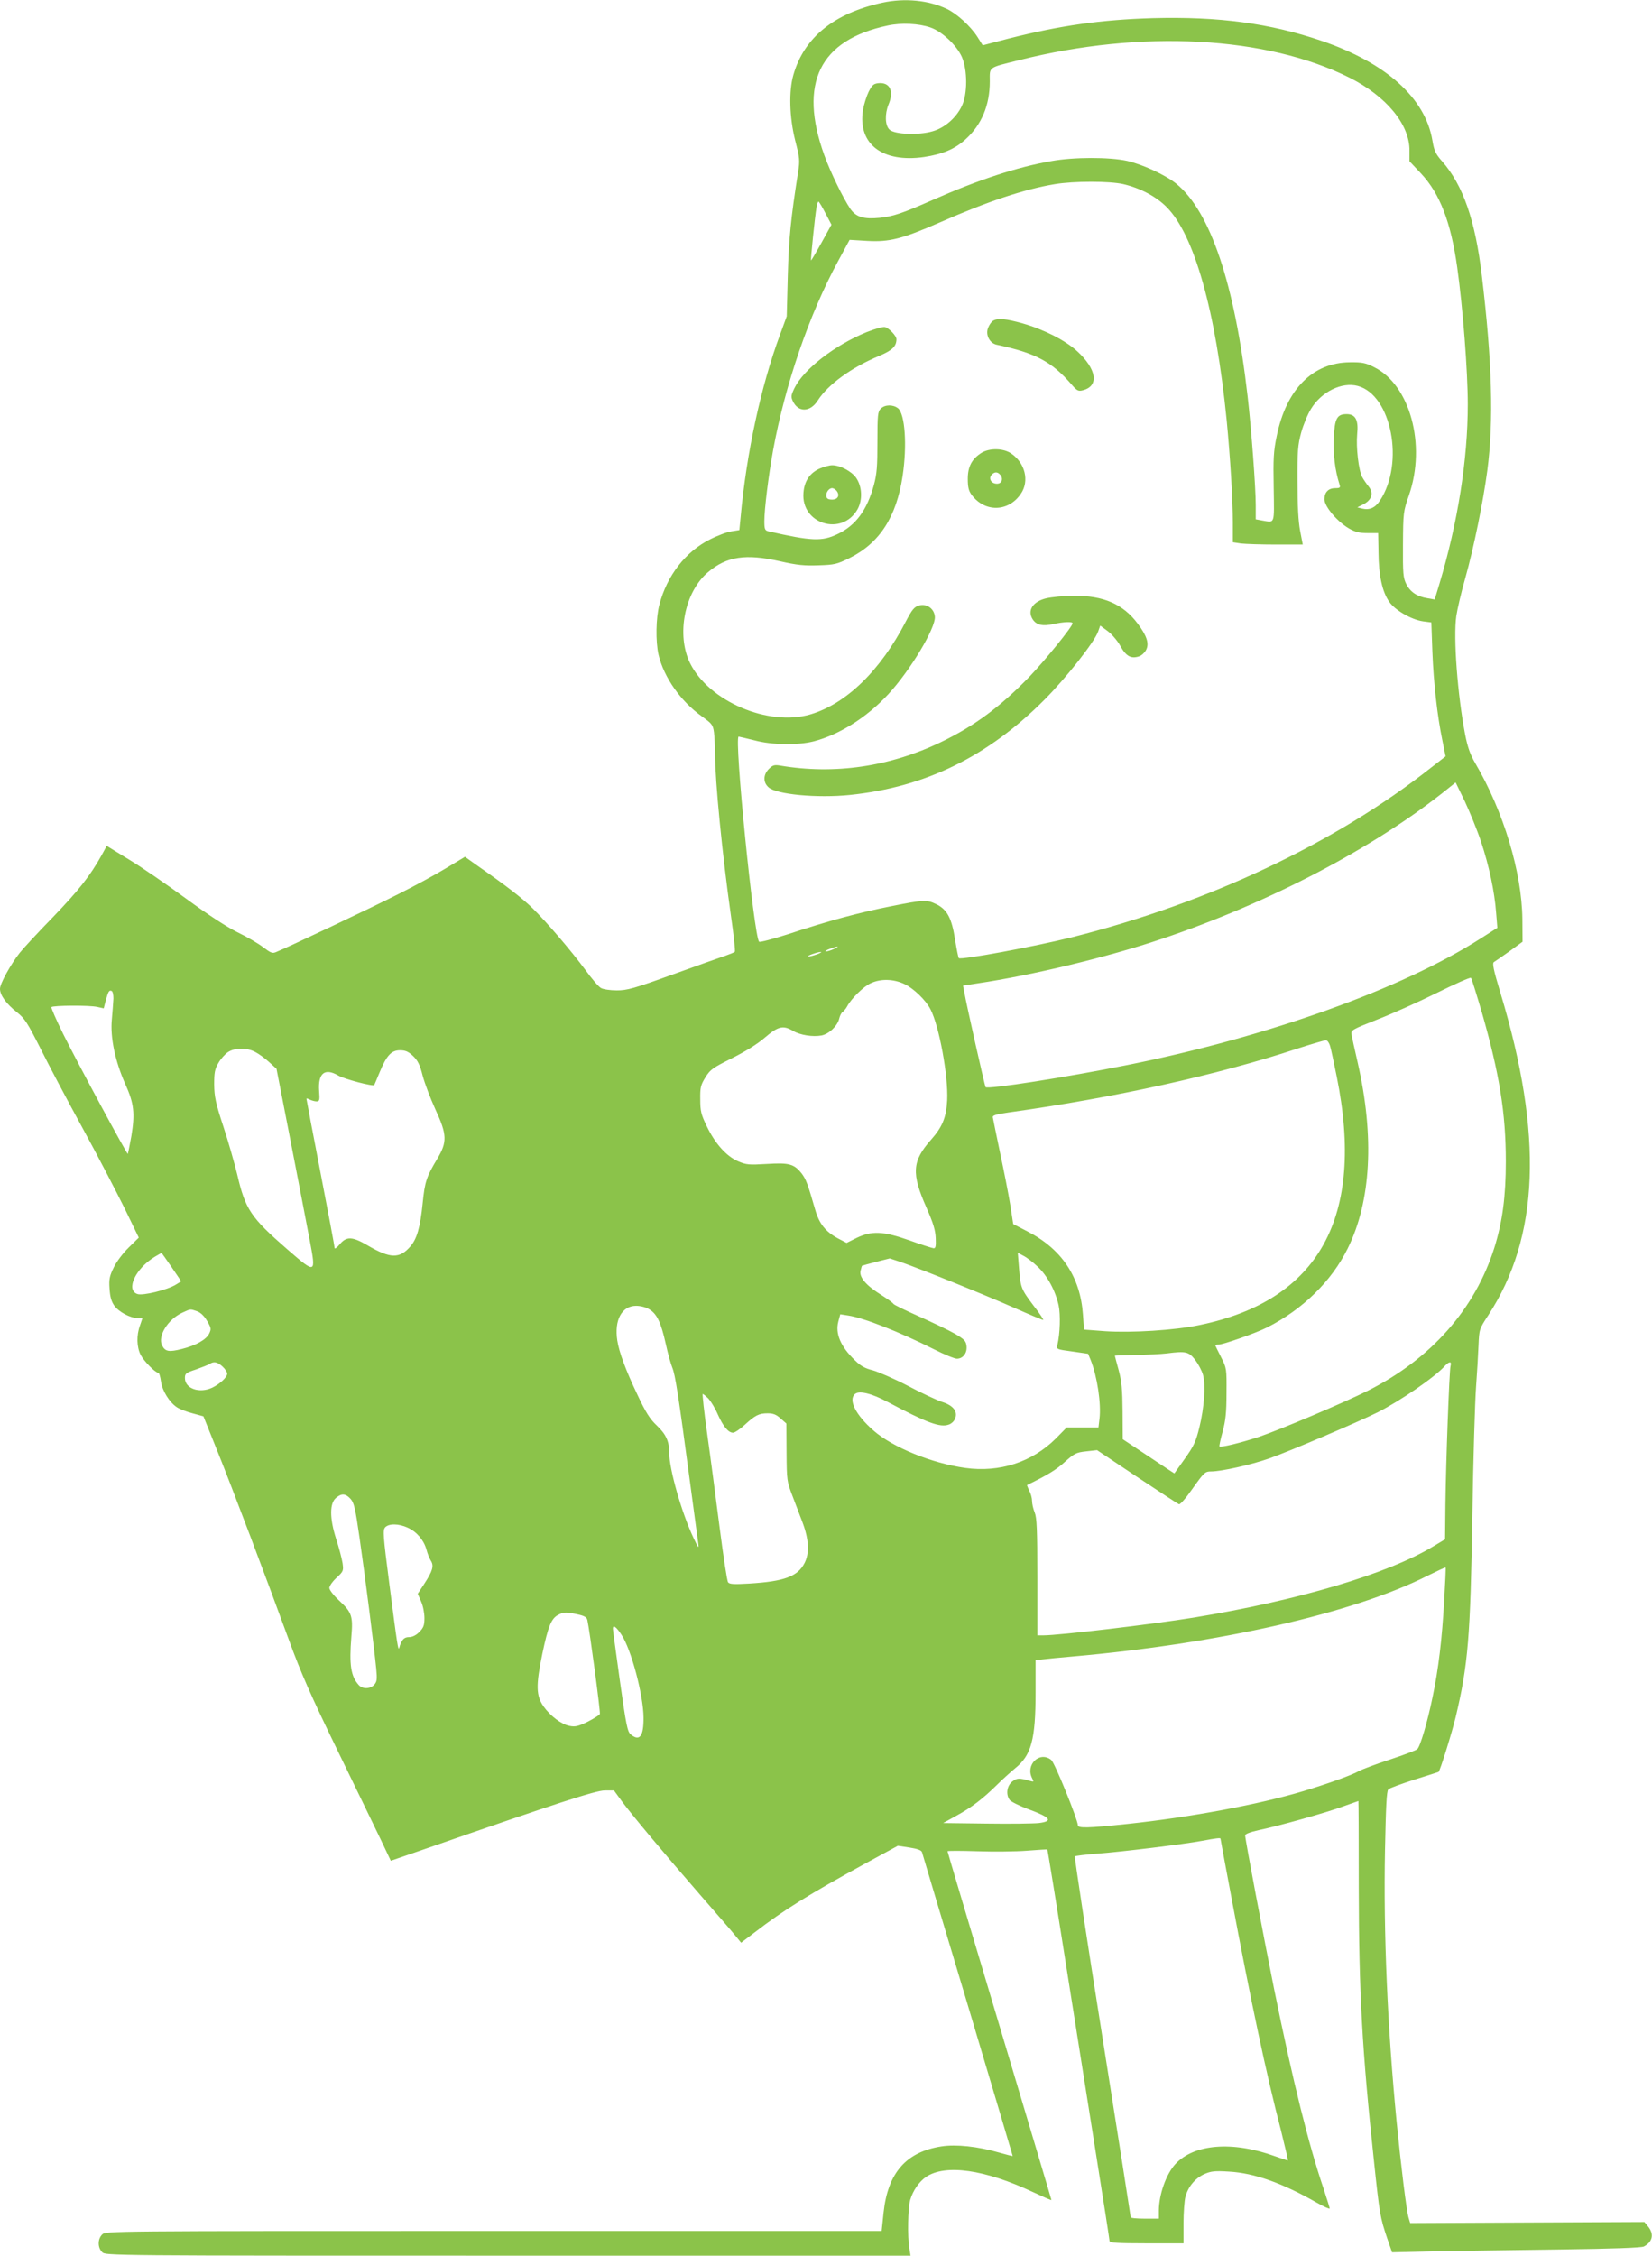 <?xml version="1.0" standalone="no"?>
<!DOCTYPE svg PUBLIC "-//W3C//DTD SVG 20010904//EN"
 "http://www.w3.org/TR/2001/REC-SVG-20010904/DTD/svg10.dtd">
<svg version="1.0" xmlns="http://www.w3.org/2000/svg"
 width="938pt" height="1280pt" viewBox="0 0 938 1280"
 preserveAspectRatio="xMidYMid meet">
<g transform="translate(0,1280) scale(0.1,-0.1)"
fill="#8bc34a" stroke="none">
<path d="M5011 12785 c-275 -60 -445 -197 -506 -409 -27 -93 -23 -241 10 -373
26 -101 27 -113 16 -183 -41 -261 -52 -372 -58 -585 l-6 -230 -38 -104 c-108
-291 -191 -673 -224 -1038 l-7 -71 -44 -7 c-24 -3 -80 -24 -123 -46 -138 -69
-244 -205 -287 -370 -20 -74 -22 -209 -5 -284 30 -128 126 -265 246 -350 58
-42 63 -48 69 -91 3 -26 6 -81 6 -123 0 -154 41 -569 90 -916 16 -110 26 -203
22 -206 -4 -4 -27 -13 -52 -22 -25 -8 -159 -56 -298 -106 -224 -81 -261 -91
-320 -91 -37 0 -77 6 -89 13 -13 6 -53 53 -90 104 -81 109 -214 265 -298 348
-58 57 -148 127 -312 241 l-73 52 -108 -65 c-59 -36 -179 -101 -267 -145 -143
-73 -631 -304 -696 -330 -22 -10 -31 -6 -75 27 -27 21 -92 59 -146 85 -61 30
-168 100 -292 191 -108 79 -253 179 -323 221 l-127 78 -29 -53 c-66 -118 -128
-197 -276 -351 -86 -88 -171 -180 -189 -203 -52 -66 -112 -175 -112 -204 0
-36 35 -85 96 -133 45 -36 60 -60 134 -206 45 -91 152 -293 238 -450 86 -157
192 -361 238 -454 l82 -169 -57 -56 c-32 -31 -70 -81 -85 -113 -24 -49 -28
-67 -24 -121 3 -46 10 -72 27 -96 26 -36 90 -70 133 -71 l27 0 -14 -41 c-21
-57 -19 -123 4 -168 19 -36 83 -101 100 -101 5 0 11 -22 15 -49 7 -53 48 -119
91 -147 15 -10 54 -25 88 -34 l62 -17 78 -194 c89 -221 278 -721 407 -1074 70
-192 125 -316 275 -625 103 -212 214 -440 246 -507 l58 -122 203 70 c737 256
961 329 1012 329 l52 0 46 -63 c58 -78 235 -290 443 -529 88 -101 177 -203
197 -228 l36 -44 79 60 c159 123 312 218 629 391 l182 99 66 -10 c45 -7 67
-15 71 -26 2 -8 119 -399 260 -868 140 -469 255 -854 255 -856 0 -2 -35 7 -77
19 -120 35 -245 48 -328 35 -200 -31 -304 -150 -328 -375 l-11 -105 -2203 0
c-2190 0 -2203 0 -2223 -20 -26 -26 -26 -74 0 -100 20 -20 33 -20 2305 -20
l2285 0 -7 43 c-11 65 -8 227 5 273 16 54 50 103 90 131 110 74 335 42 607
-86 58 -27 105 -48 105 -45 0 3 -133 447 -295 989 -162 541 -295 986 -295 990
0 3 75 3 168 0 92 -3 219 -2 282 3 63 5 116 8 117 7 1 -1 48 -287 103 -636 55
-349 134 -845 175 -1104 41 -258 75 -475 75 -482 0 -10 46 -13 210 -13 l210 0
0 113 c0 61 5 130 11 152 16 58 55 104 107 128 39 17 60 19 141 14 142 -8 301
-64 499 -177 39 -22 72 -37 72 -32 0 4 -16 55 -35 113 -84 247 -173 603 -280
1129 -58 287 -165 852 -165 875 0 8 28 19 78 30 115 24 386 100 480 135 45 16
84 30 85 30 1 0 2 -222 2 -493 1 -596 19 -921 86 -1547 32 -303 35 -322 76
-443 l27 -78 250 6 c138 2 455 7 705 10 304 4 461 10 475 17 49 26 59 69 25
112 l-22 27 -665 -3 -665 -3 -9 30 c-12 40 -43 292 -68 545 -52 535 -75 1069
-66 1540 5 246 9 338 19 346 6 7 73 31 147 55 74 23 136 43 138 44 9 7 76 223
97 310 71 298 84 457 95 1145 5 322 15 650 21 730 6 80 12 186 14 236 4 91 4
92 55 170 291 445 313 1024 70 1828 -41 136 -48 171 -37 177 7 4 47 32 88 61
l74 54 -1 129 c-3 266 -107 611 -268 885 -28 48 -43 90 -57 162 -43 224 -68
551 -50 673 6 39 28 135 51 215 48 171 102 435 125 610 37 281 27 620 -31
1105 -37 314 -107 515 -226 650 -37 42 -45 59 -55 119 -41 240 -262 439 -628
564 -294 100 -584 139 -960 129 -295 -9 -521 -41 -815 -115 l-150 -39 -31 49
c-38 59 -115 130 -172 157 -104 50 -239 63 -366 36z m272 -141 c65 -22 148
-100 178 -166 33 -75 33 -212 0 -280 -33 -68 -98 -124 -166 -143 -78 -23 -214
-18 -244 9 -26 23 -28 89 -6 143 32 76 8 127 -57 121 -28 -3 -36 -10 -56 -49
-12 -25 -27 -72 -32 -103 -31 -193 110 -301 347 -267 105 16 175 45 236 101
91 83 137 193 137 328 0 85 -13 76 168 121 693 174 1403 136 1875 -100 208
-105 341 -265 340 -413 l0 -61 65 -69 c108 -115 170 -277 206 -533 32 -228 60
-590 60 -778 0 -313 -57 -672 -161 -1018 l-27 -89 -40 7 c-59 9 -98 35 -121
80 -18 36 -20 59 -19 225 1 182 2 187 34 280 99 286 6 627 -199 727 -47 24
-68 28 -136 27 -211 -1 -362 -153 -416 -419 -18 -85 -20 -128 -17 -293 3 -212
8 -198 -64 -186 l-38 7 0 81 c0 100 -25 434 -46 616 -73 639 -212 1052 -407
1209 -61 49 -190 108 -277 128 -100 22 -304 22 -430 -1 -195 -34 -414 -106
-675 -221 -172 -76 -225 -93 -299 -101 -93 -9 -135 4 -168 51 -41 61 -114 210
-148 305 -147 407 -27 653 360 735 77 17 177 12 243 -11z m1096 -889 c97 -23
185 -70 244 -129 158 -157 280 -590 342 -1211 20 -208 35 -449 35 -581 l0
-111 46 -7 c26 -3 115 -6 199 -6 l152 0 -15 78 c-10 52 -15 141 -15 277 -1
176 2 210 21 280 12 44 37 105 56 135 59 97 175 154 265 130 192 -51 267 -439
126 -651 -27 -41 -59 -55 -101 -45 l-27 7 34 17 c47 24 60 63 31 100 -12 15
-29 39 -37 54 -21 38 -36 169 -29 245 8 79 -9 113 -60 113 -55 0 -68 -25 -73
-137 -4 -89 7 -181 32 -260 7 -20 4 -23 -23 -23 -39 0 -62 -23 -62 -63 0 -41
71 -125 138 -165 37 -21 60 -27 107 -27 l60 0 2 -110 c1 -129 21 -223 61 -280
33 -48 127 -102 193 -111 l46 -6 6 -167 c7 -176 27 -359 57 -504 l18 -89 -85
-66 c-544 -428 -1262 -766 -2038 -961 -214 -53 -629 -130 -641 -118 -3 3 -12
49 -21 104 -19 123 -45 173 -109 203 -51 25 -71 24 -247 -11 -188 -37 -362
-84 -595 -161 -85 -27 -157 -46 -162 -42 -30 35 -143 1164 -116 1164 3 0 44
-10 89 -21 102 -27 244 -29 337 -6 146 38 302 136 424 268 125 135 270 377
264 440 -4 46 -46 75 -90 63 -27 -8 -39 -22 -75 -91 -143 -277 -338 -467 -542
-527 -238 -70 -576 74 -683 291 -79 161 -31 404 102 516 106 90 215 106 409
62 97 -22 139 -26 219 -23 90 3 104 6 175 41 171 85 267 233 302 466 26 172
14 351 -26 384 -28 22 -74 22 -98 -2 -17 -17 -19 -35 -19 -188 0 -139 -3 -181
-20 -245 -39 -143 -103 -230 -207 -279 -88 -42 -146 -40 -392 16 -20 5 -23 12
-23 58 0 68 23 255 50 404 68 370 204 768 368 1070 l66 122 100 -6 c128 -7
197 11 415 106 269 118 476 187 650 216 108 18 312 18 390 0z m-1691 -167 l33
-63 -57 -103 c-31 -56 -58 -101 -59 -100 -3 4 22 249 31 301 3 20 9 35 12 33
4 -3 22 -33 40 -68z m3721 -3563 c46 -139 77 -284 86 -405 l7 -85 -94 -60
c-449 -287 -1209 -559 -2009 -719 -339 -68 -790 -139 -803 -125 -4 4 -110 474
-121 540 l-7 36 84 13 c305 45 739 149 1041 251 615 206 1214 520 1627 853
l45 36 52 -107 c28 -60 70 -162 92 -228z m-3674 -610 c-16 -8 -37 -14 -45 -14
-8 0 1 7 20 14 46 18 64 17 25 0z m-95 -30 c-19 -7 -42 -13 -50 -13 -8 0 1 6
20 13 19 7 42 13 50 13 8 0 -1 -6 -20 -13z m3774 -330 c100 -349 136 -572 136
-846 0 -197 -19 -342 -65 -489 -110 -349 -361 -633 -721 -813 -132 -66 -500
-222 -617 -261 -103 -34 -215 -61 -223 -54 -2 3 6 40 18 84 17 63 22 108 22
219 1 139 1 141 -31 204 -18 35 -33 66 -33 68 0 1 9 3 19 3 26 0 214 66 275
97 202 102 366 262 458 448 133 268 153 634 57 1055 -17 74 -33 146 -35 160
-4 24 3 28 145 84 83 32 235 100 338 151 103 51 191 90 195 86 4 -3 31 -91 62
-196z m-3279 161 c52 -24 122 -92 148 -143 50 -96 102 -381 95 -517 -5 -98
-28 -152 -92 -224 -107 -121 -112 -190 -26 -384 40 -91 51 -129 53 -175 2 -46
-1 -58 -13 -56 -8 1 -69 20 -135 44 -150 53 -215 56 -302 14 l-56 -28 -46 24
c-72 38 -109 83 -132 163 -43 149 -52 172 -75 204 -44 57 -72 65 -199 57 -103
-6 -117 -5 -164 15 -67 29 -131 101 -178 199 -32 66 -37 86 -37 152 -1 67 2
81 29 125 28 45 41 54 151 109 76 38 146 81 188 118 75 64 103 70 159 37 40
-24 112 -35 161 -26 43 8 92 55 101 96 4 16 12 33 19 37 7 5 19 19 26 32 23
44 94 114 135 132 56 26 129 24 190 -5z m-4491 -82 c-1 -21 -5 -75 -9 -119
-10 -102 19 -239 77 -368 49 -109 55 -165 34 -293 -10 -54 -19 -100 -20 -102
-5 -4 -284 513 -367 680 -40 81 -70 150 -67 153 10 10 218 11 260 1 l37 -8 11
43 c15 54 19 61 33 56 7 -2 11 -21 11 -43z m6908 -269 c5 -16 22 -95 38 -175
161 -796 -100 -1269 -778 -1409 -142 -30 -388 -45 -537 -35 l-120 9 -6 85
c-15 214 -120 372 -315 472 l-81 42 -17 110 c-10 61 -36 194 -58 296 -21 102
-40 192 -41 200 -2 11 20 17 88 27 610 85 1188 213 1640 362 83 27 156 48 164
48 8 -1 18 -15 23 -32z m-6104 -34 c20 -10 56 -36 79 -57 l43 -39 80 -410 c44
-225 92 -477 108 -560 37 -196 37 -196 -126 -55 -209 182 -239 227 -285 425
-15 61 -49 182 -78 270 -45 136 -52 172 -53 240 0 67 3 87 24 123 13 23 38 51
55 62 39 25 105 26 153 1z m897 -23 c27 -26 39 -49 55 -113 12 -44 44 -129 72
-190 67 -145 68 -185 10 -282 -60 -100 -70 -128 -82 -249 -14 -140 -33 -205
-71 -248 -61 -70 -114 -68 -242 7 -87 51 -120 52 -158 6 -16 -19 -29 -28 -29
-21 0 7 -36 199 -80 426 -44 228 -80 417 -80 421 0 3 9 1 19 -5 11 -5 28 -10
38 -10 17 0 19 6 15 59 -7 102 32 133 110 87 35 -20 198 -63 203 -53 1 1 14
33 30 71 40 97 67 126 116 126 31 0 47 -7 74 -32z m-1371 -1198 l55 -81 -31
-19 c-49 -30 -188 -64 -218 -53 -68 23 -10 146 100 212 19 11 36 21 37 21 1 0
27 -36 57 -80z m4917 3 c56 -52 102 -138 120 -221 11 -53 8 -159 -7 -223 -6
-26 -5 -26 84 -38 l90 -13 15 -36 c37 -93 60 -246 50 -332 l-6 -50 -90 0 -90
0 -63 -64 c-134 -133 -318 -193 -513 -166 -189 26 -413 117 -521 212 -102 89
-145 175 -105 208 24 20 95 3 186 -46 222 -118 297 -146 346 -128 16 5 32 21
37 36 14 40 -12 73 -76 93 -29 10 -116 50 -193 91 -77 40 -167 79 -199 88 -45
11 -70 25 -103 58 -81 78 -111 151 -93 219 l11 41 45 -7 c87 -13 287 -91 486
-191 59 -30 118 -54 131 -54 35 0 59 32 55 71 -3 29 -11 38 -65 70 -35 20
-127 64 -205 99 -79 35 -145 67 -146 72 -2 5 -33 27 -67 49 -87 54 -127 101
-119 137 4 15 7 28 8 29 1 1 36 11 79 22 l79 20 61 -20 c102 -35 478 -186 645
-260 86 -38 160 -69 165 -69 4 0 -19 36 -53 79 -73 97 -75 103 -84 214 l-7 88
32 -17 c18 -9 54 -36 80 -61z m-2204 -243 c43 -26 66 -74 93 -195 12 -55 29
-116 37 -135 17 -40 36 -164 98 -630 25 -184 47 -351 50 -370 4 -29 0 -25 -26
30 -68 143 -139 392 -139 484 0 67 -18 107 -72 158 -38 36 -62 74 -107 170
-69 144 -106 246 -116 311 -18 117 26 197 107 197 25 0 56 -8 75 -20z m-2568
-11 c20 -7 40 -26 57 -55 23 -39 24 -46 12 -71 -16 -34 -75 -68 -156 -88 -71
-18 -94 -15 -111 19 -28 52 31 149 114 187 48 22 44 22 84 8z m5668 -277 c18
-24 38 -62 44 -85 15 -58 7 -183 -21 -297 -20 -82 -32 -106 -83 -178 l-59 -83
-28 18 c-15 10 -81 54 -146 97 l-119 79 -1 156 c-1 127 -5 171 -22 235 -12 44
-22 81 -22 83 0 1 53 3 118 4 64 1 144 5 177 9 109 14 125 10 162 -38z m-5523
-37 c14 -13 26 -31 26 -40 0 -20 -41 -58 -84 -79 -73 -35 -156 -6 -156 54 0
26 5 30 63 49 34 12 69 26 77 31 24 16 45 12 74 -15z m6972 3 c-7 -30 -26
-539 -29 -788 l-2 -195 -65 -39 c-259 -157 -769 -308 -1361 -405 -234 -38
-765 -101 -855 -101 l-34 0 0 330 c0 271 -3 337 -15 367 -8 19 -15 49 -15 65
0 16 -7 43 -16 59 -8 17 -14 32 -12 32 115 56 166 87 214 131 54 48 64 54 121
60 l62 7 226 -151 c125 -83 232 -153 239 -156 7 -3 40 35 79 91 64 90 70 95
103 95 58 0 225 37 331 74 111 39 506 207 616 262 130 66 325 200 381 263 25
27 40 27 32 -1z m-4213 -185 c14 -16 38 -55 52 -88 31 -69 60 -105 87 -105 10
0 40 20 66 44 60 55 81 66 131 66 31 0 49 -7 73 -29 l33 -29 1 -164 c1 -158 2
-165 34 -248 18 -47 43 -114 57 -150 36 -96 40 -174 11 -230 -39 -76 -116
-104 -313 -116 -88 -5 -112 -4 -121 7 -6 8 -27 148 -48 311 -21 163 -52 400
-70 527 -18 127 -29 231 -26 231 3 0 18 -12 33 -27z m-2033 -568 c20 -22 27
-51 51 -218 31 -213 84 -632 95 -745 6 -62 4 -75 -11 -92 -22 -25 -67 -26 -88
-2 -45 50 -55 114 -42 274 10 118 3 139 -71 207 -30 28 -54 59 -54 70 0 11 18
37 41 58 39 36 40 40 34 83 -4 25 -20 87 -37 139 -37 116 -37 202 1 232 31 26
53 24 81 -6z m325 -164 c51 -23 91 -70 106 -123 6 -23 17 -51 25 -64 19 -29
11 -58 -36 -130 l-38 -58 19 -44 c11 -24 19 -66 19 -94 0 -41 -5 -54 -29 -79
-19 -19 -40 -29 -59 -29 -28 0 -42 -15 -55 -60 -6 -20 -10 4 -56 360 -36 278
-38 307 -24 323 21 22 76 22 128 -2z m5885 -412 c-12 -221 -33 -394 -66 -550
-29 -141 -70 -280 -87 -295 -6 -6 -77 -33 -156 -59 -80 -26 -159 -56 -175 -65
-40 -23 -171 -70 -316 -114 -254 -76 -640 -148 -998 -186 -227 -24 -282 -25
-282 -7 -1 33 -131 354 -151 370 -66 53 -149 -28 -108 -105 10 -19 9 -20 -12
-14 -63 18 -75 17 -102 -4 -30 -24 -37 -73 -14 -104 8 -10 58 -35 113 -55 119
-44 135 -66 52 -76 -29 -3 -163 -5 -298 -3 l-245 3 76 42 c86 47 150 96 229
174 30 30 77 72 103 94 93 74 117 163 117 432 l0 182 43 5 c23 3 98 10 167 16
832 73 1595 246 2015 458 55 27 101 49 103 47 2 -1 -2 -85 -8 -186z m-4920
-80 c38 -8 51 -16 55 -32 13 -58 75 -522 71 -533 -2 -6 -34 -26 -69 -44 -53
-26 -71 -30 -102 -24 -46 8 -110 56 -149 111 -42 61 -44 117 -7 297 33 157 51
203 92 223 30 16 45 16 109 2z m249 -116 c55 -82 124 -342 125 -469 1 -107
-22 -138 -73 -96 -18 15 -26 52 -61 302 -22 157 -40 291 -40 298 0 24 19 11
49 -35z m3401 -1157 c0 -3 27 -148 60 -323 112 -599 201 -1018 284 -1335 23
-93 41 -168 38 -168 -2 0 -35 11 -72 24 -242 88 -461 70 -567 -45 -52 -57 -92
-171 -93 -261 l0 -48 -80 0 c-44 0 -80 3 -80 8 0 4 -72 465 -161 1025 -89 560
-159 1020 -156 1023 3 3 59 10 124 15 137 10 496 54 598 73 80 15 105 18 105
12z"/>
<path d="M5639 10980 c-9 -5 -22 -23 -28 -39 -17 -39 7 -88 47 -97 225 -48
315 -97 429 -229 28 -32 36 -36 60 -30 95 23 81 120 -32 223 -67 61 -187 122
-309 157 -93 26 -140 31 -167 15z"/>
<path d="M4920 10915 c-183 -75 -357 -211 -409 -317 -20 -42 -21 -50 -9 -75
31 -65 99 -62 141 4 58 91 192 188 348 253 74 31 99 54 99 95 0 19 -41 62 -65
69 -11 3 -57 -10 -105 -29z"/>
<path d="M5574 10231 c-55 -34 -79 -78 -79 -148 0 -47 5 -68 21 -90 75 -102
211 -99 281 6 49 72 23 175 -56 228 -44 30 -122 31 -167 4z m106 -126 c18 -22
8 -50 -19 -50 -32 0 -49 28 -32 49 17 20 35 20 51 1z"/>
<path d="M4654 10141 c-56 -25 -87 -71 -92 -137 -15 -178 219 -249 307 -94 30
54 26 131 -9 180 -26 36 -90 70 -135 70 -16 0 -48 -9 -71 -19z m96 -126 c20
-25 8 -50 -25 -50 -21 0 -31 5 -33 18 -4 21 14 47 33 47 7 0 18 -7 25 -15z"/>
<path d="M5941 9405 c-77 -18 -110 -70 -77 -120 21 -32 57 -40 118 -26 55 12
108 15 108 4 0 -18 -156 -210 -244 -302 -169 -174 -313 -280 -501 -371 -292
-141 -607 -187 -917 -134 -31 5 -41 2 -62 -19 -33 -33 -34 -76 -3 -104 43 -41
277 -63 462 -44 429 44 784 218 1105 540 122 122 285 329 305 387 l12 34 41
-30 c23 -17 56 -54 73 -85 33 -60 62 -75 108 -59 14 5 32 22 39 37 18 36 3 80
-48 148 -83 111 -195 160 -364 158 -55 0 -125 -7 -155 -14z"/>
</g>
</svg>

